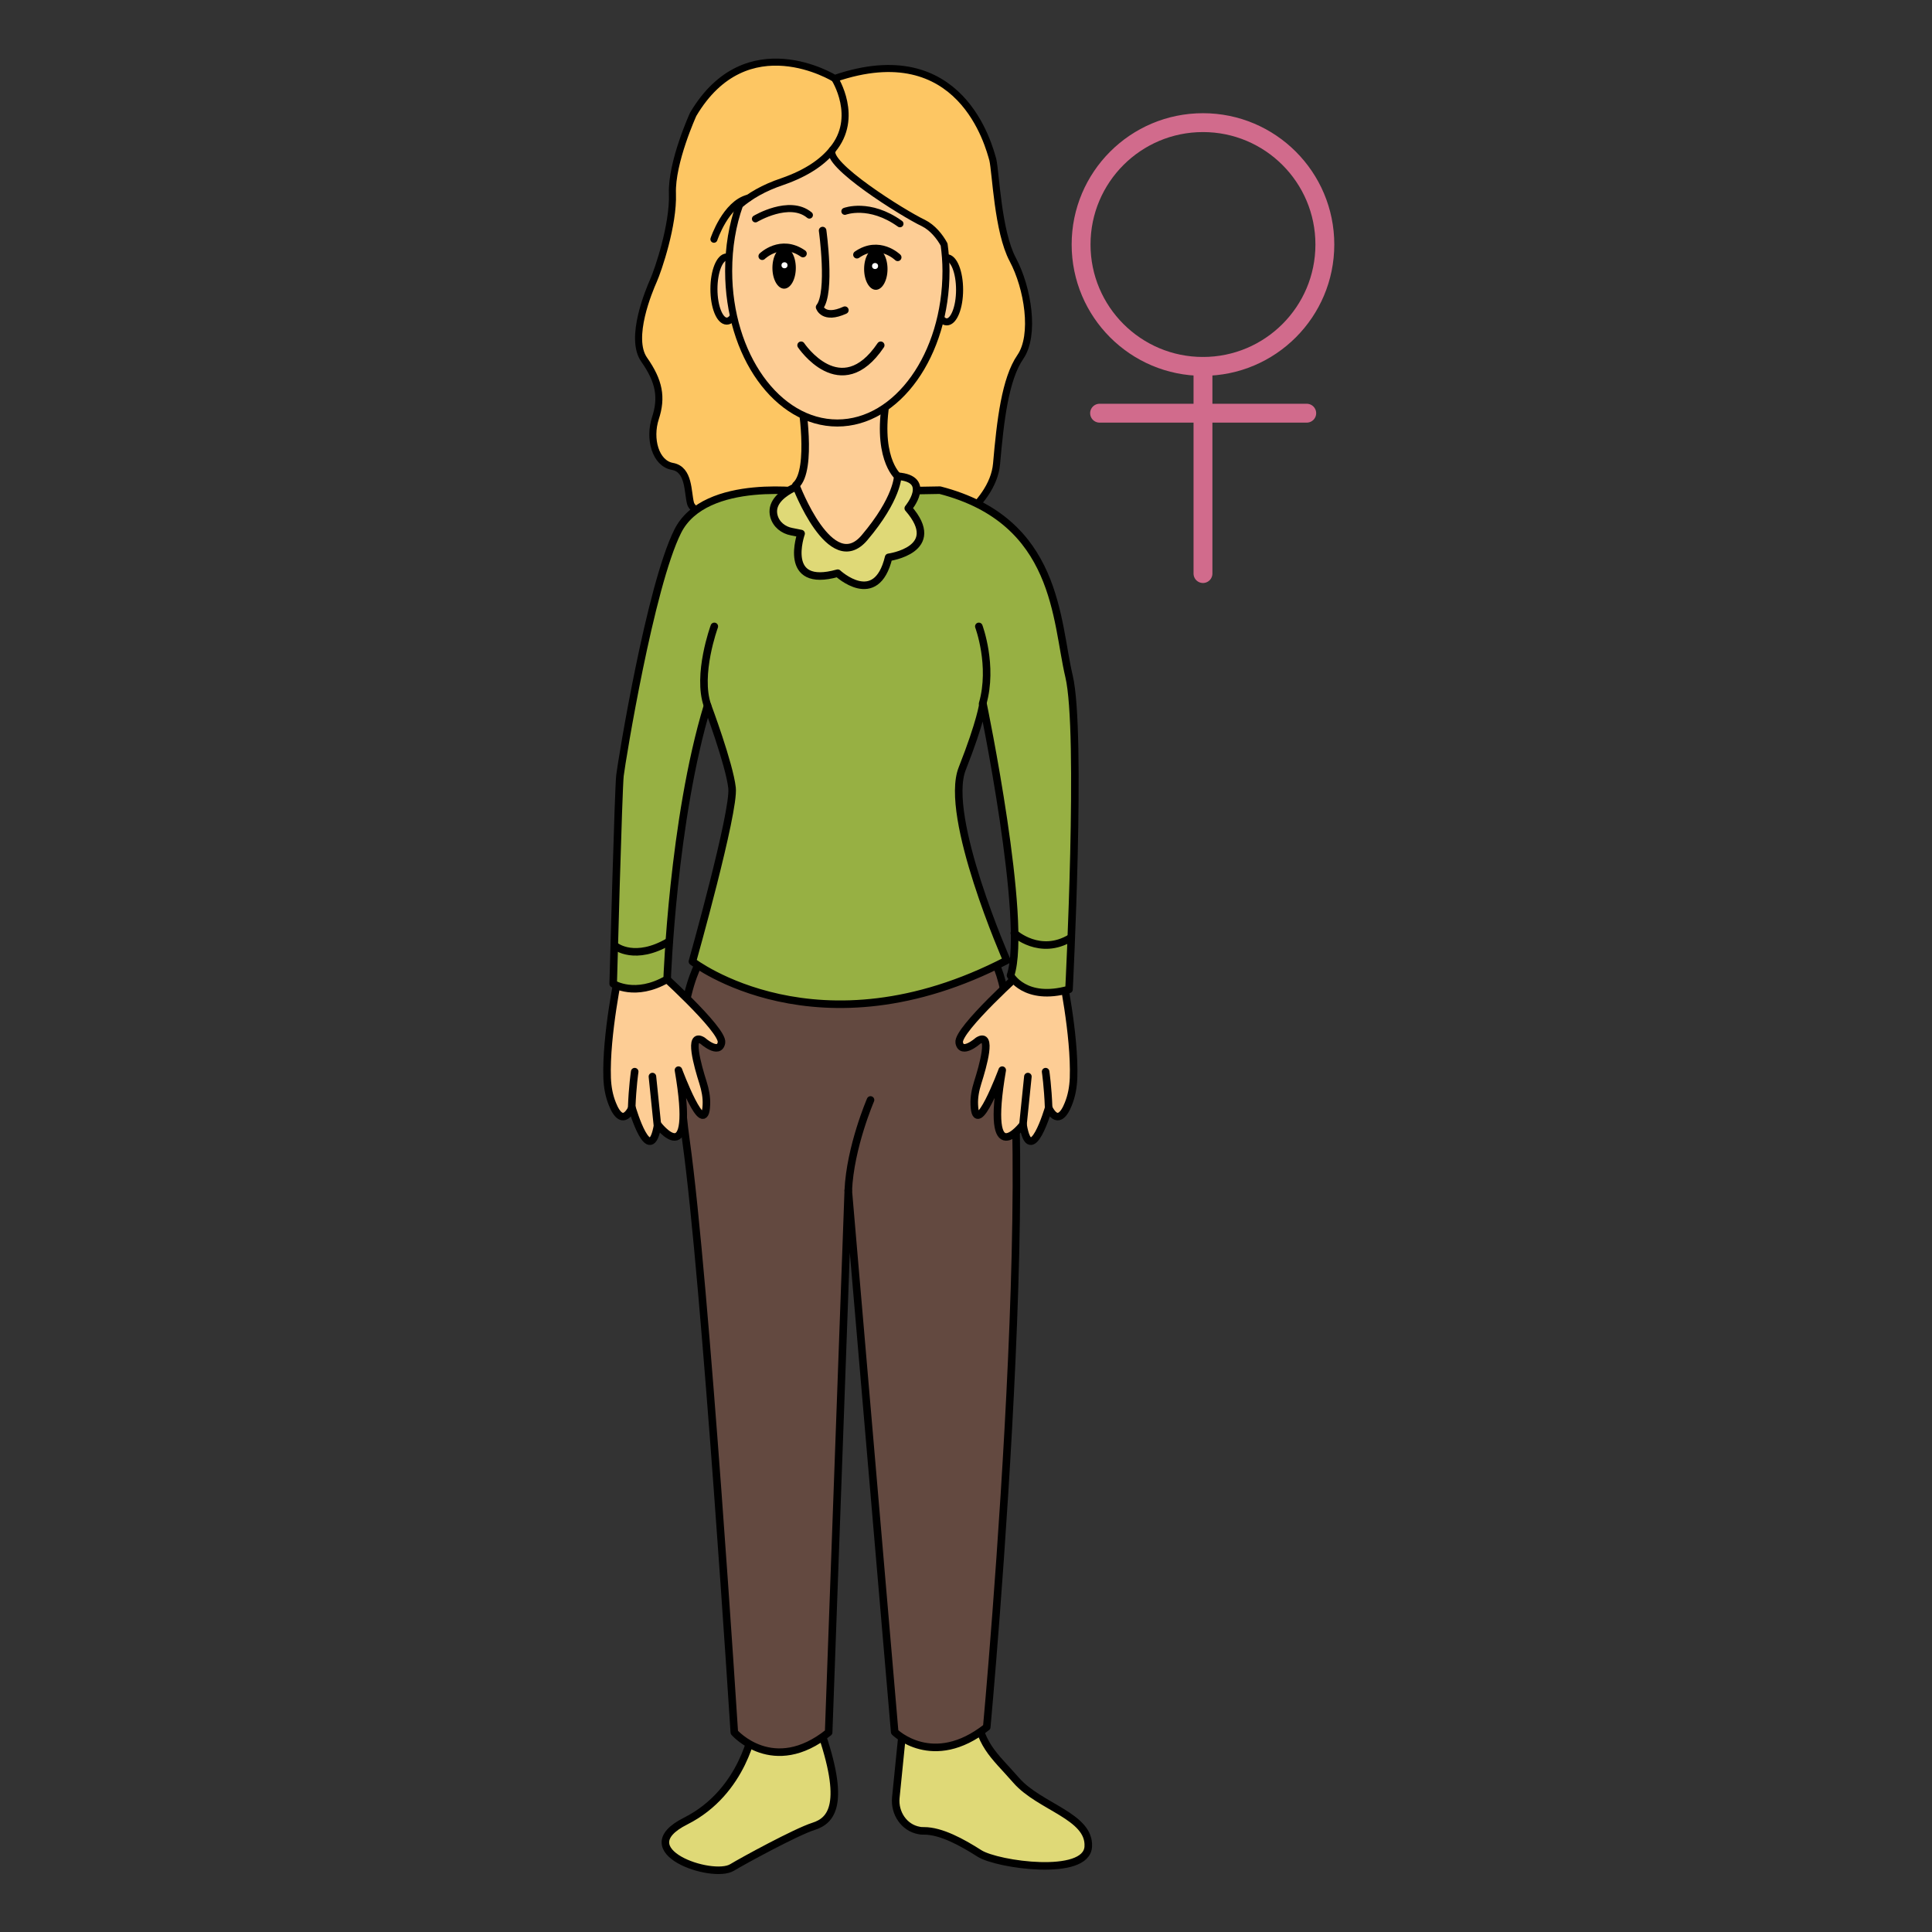 <?xml version="1.0" encoding="utf-8"?>
<!-- Generator: Adobe Illustrator 22.1.0, SVG Export Plug-In . SVG Version: 6.00 Build 0)  -->
<svg version="1.1" id="Слой_4" xmlns="http://www.w3.org/2000/svg" xmlns:xlink="http://www.w3.org/1999/xlink" x="0px" y="0px"
	 viewBox="0 0 512 512" style="enable-background:new 0 0 512 512;" xml:space="preserve">
<rect x="0" y="0" width="512" height="512" fill="#333333" stroke="none"/>
<style type="text/css">
	.st0{fill:#DFD977;stroke:#000000;stroke-width:2;stroke-linecap:round;stroke-linejoin:round;stroke-miterlimit:10;}
	.st1{fill:#634940;stroke:#000000;stroke-width:2;stroke-linecap:round;stroke-linejoin:round;stroke-miterlimit:10;}
	.st2{fill:#FDCD95;stroke:#000000;stroke-width:2;stroke-linecap:round;stroke-linejoin:round;stroke-miterlimit:10;}
	.st3{fill:none;stroke:#000000;stroke-width:2;stroke-linecap:round;stroke-linejoin:round;stroke-miterlimit:10;}
	.st4{fill:#FDC663;stroke:#000000;stroke-width:1.87;stroke-linecap:round;stroke-linejoin:round;stroke-miterlimit:10;}
	.st5{fill:#FDCD95;stroke:#000000;stroke-width:1.87;stroke-linecap:round;stroke-linejoin:round;stroke-miterlimit:10;}
	.st6{fill:#97B043;stroke:#000000;stroke-width:2;stroke-linecap:round;stroke-linejoin:round;stroke-miterlimit:10;}
	.st7{fill:none;stroke:#000000;stroke-width:1.87;stroke-linecap:round;stroke-linejoin:round;stroke-miterlimit:10;}
	.st8{fill:#FFFFFF;}
	.st9{fill:none;stroke:#D16B8C;stroke-width:5;stroke-linecap:round;stroke-linejoin:round;stroke-miterlimit:10;}
</style>
<g>
	<path class="st0" d="M199.7,457.8c0,0-2.5,17-18,24.8s7,15.5,12.3,12.3c2.8-1.7,16.9-9.4,21.6-10.9s8.8-5.8,1.6-26.1
		C210,437.5,199.7,457.8,199.7,457.8z"/>
	<path class="st0" d="M239.4,456.5l-2,19.9c-0.4,4.1,2.2,8,6.2,8.7c0.4,0.1,0.9,0.1,1.3,0.1c4.5,0,10,3,14.7,6
		c4.8,3,28.3,6.3,28.8-1.8s-12.9-10.5-19.1-17.6s-9.7-9.1-11.2-20.6S239.4,456.5,239.4,456.5z"/>
	<path class="st1" d="M186.6,253c0,0-10,12-4.8,49.3s12.8,156.8,12.8,156.8s10.3,11.8,25,0l5.2-143.6L237.1,459
		c0,0,10.1,10,24.4-1.3c0,0,17.7-191.8,0-205.6c-17.7-13.8-47.1-12.4-47.1-12.4L186.6,253z"/>
	<g>
		<path class="st2" d="M164.1,257.4c0,0-3.6,16.8-3.2,28.3c0.1,2.4,0.5,4.7,1.4,6.9c1.1,2.8,3,5.3,5.2,1c0,0,4.8,16.5,6.8,4.4
			c0,0,10.3,13.6,5.5-14.4c0,0,7,18.8,7.4,9.2c0.1-2-0.3-4-0.9-5.9c-1.4-4.4-4-13.5-0.1-11.1c0,0,4.4,3.9,5,0.5
			s-17.4-19.5-17.4-19.5L164.1,257.4z"/>
		<path class="st3" d="M168.2,284c0,0-0.6,4-0.8,9.6"/>
		<line class="st3" x1="172.9" y1="285.3" x2="174.2" y2="298"/>
	</g>
	<g>
		<path class="st2" d="M281.3,257.4c0,0,3.6,16.8,3.2,28.3c-0.1,2.4-0.5,4.7-1.4,6.9c-1.1,2.8-3,5.3-5.2,1c0,0-4.8,16.5-6.8,4.4
			c0,0-10.3,13.6-5.5-14.4c0,0-7,18.8-7.4,9.2c-0.1-2,0.3-4,0.9-5.9c1.4-4.4,4-13.5,0.1-11.1c0,0-4.4,3.9-5,0.5s17.4-19.5,17.4-19.5
			L281.3,257.4z"/>
		<path class="st3" d="M277.1,284c0,0,0.6,4,0.8,9.6"/>
		<line class="st3" x1="272.4" y1="285.3" x2="271.1" y2="298"/>
	</g>
	<path class="st4" d="M221.2,20.8c0,0-23.3-14.5-37.5,9.5c0,0-5.8,12.7-5.5,21s-3.8,20.3-5,23s-6.5,15.3-2.5,21s4.8,10,3,15.5
		s0,12,4.5,12.8s4,6.8,4.8,9.8s10.8,6,10.8,6h33.3l20.3,3.3c0,0,15.7-8.3,16.7-19.8s2.3-22.5,6.3-28.3s2-18.3-2-25.8
		s-4.5-23.1-5.3-26.5C262.1,38.8,254.7,9.3,221.2,20.8z"/>
	<ellipse class="st5" cx="192.6" cy="76.6" rx="3.4" ry="8.5"/>
	<path class="st6" d="M214.4,130.5c0,0-27.5-4.3-34.8,10.3c-7.3,14.6-14.8,60.6-15.3,64.7c-0.4,3-1.8,55.2-1.8,55.2
		s5.8,3.7,14.3-1.2c0,0,1.5-42.2,10.7-72.5c0,0,5.8,15.5,6.5,21.8c0.7,6.3-10.5,46-10.5,46s33.2,25.7,83.3-0.3
		c0,0-16.8-38.2-11.8-50.8c5-12.7,5.5-17.2,5.5-17.2s12,57.8,7.3,72c0,0,3.8,7,15.5,3.7c0,0,3.5-68.3,0-83s-2.8-41.2-34.2-49.3
		L214.4,130.5z"/>
	<path class="st3" d="M189.3,166c0,0-4.7,12.8-1.8,21"/>
	<path class="st3" d="M259.4,166c0,0,3.9,10.4,1,20.5"/>
	<path class="st3" d="M163.2,250.8c0,0,5.1,4,14.1-1.3"/>
	<path class="st3" d="M268.8,247.3c0,0,6.8,6.2,15,1.2"/>
	<path class="st0" d="M214.8,127.6c0,0-11.4,2.9-9.7,9.2c0.6,2.2,2.5,3.7,4.7,4.1l2.5,0.5c0,0-5.2,14.7,9.7,10.5
		c0,0,10.2,9.5,13.5-4.2c0,0,14.8-2,5.2-13c0,0,6.5-7.8-2.8-8.5l-21.4,2.3L214.8,127.6z"/>
	<ellipse class="st5" cx="250.9" cy="76.8" rx="3.4" ry="8.5"/>
	<path class="st2" d="M212.3,105.8c0,0,3.2,18.7-1.4,22.8c0,0,9.2,24.5,18.2,13.9c8.8-10.4,8.8-16.3,8.8-16.3s-6.1-5.2-2.7-22
		L212.3,105.8z"/>
	<path class="st5" d="M250.7,71.8c0,22.2-12.9,40.3-28.8,40.3c-15.9,0-28.8-18-28.8-40.3c0-6.3,1-12.2,2.9-17.5v0h0
		c2.7-2.3,6.3-4.5,11.4-6.2c6.6-2.3,10.7-5.3,13.2-8.4c-2.3,3.7,18.8,16.9,24.1,19.4c2.4,1.2,4.3,3.5,5.5,5.7
		C250.5,67,250.7,69.4,250.7,71.8z"/>
	<path class="st7" d="M221.2,20.8c0,0,6.6,10.3-0.6,18.9"/>
	<path class="st7" d="M189.2,63.4c0,0,3.1-9.4,9.1-10.9"/>
	<path class="st7" d="M200.2,58c0,0,9-5.4,14.3-1"/>
	<path class="st7" d="M223.9,56c0,0,6.5-2.5,14.6,3.3"/>
	<ellipse cx="207.8" cy="71" rx="3.1" ry="5.5"/>
	<circle class="st8" cx="207.9" cy="70.3" r="0.8"/>
	<path class="st3" d="M202,67.9c0,0,4.9-4.8,10.8-0.7"/>
	<ellipse cx="232.1" cy="71.3" rx="3.1" ry="5.5"/>
	<circle class="st8" cx="231.9" cy="70.5" r="0.8"/>
	<path class="st3" d="M237.9,68.2c0,0-4.9-4.8-10.8-0.7"/>
	<path class="st3" d="M218,61.1c0,0,2.3,16.4-0.8,20.3c0,0,1,3.4,6.7,0.8"/>
	<path class="st3" d="M212.3,91.5c0,0,10.5,15.7,21.1,0"/>
	<path class="st3" d="M230.7,291.5c0,0-5.4,12.5-5.9,24"/>
	<circle class="st9" cx="318.8" cy="64.8" r="32.3"/>
	<line class="st9" x1="318.8" y1="97.1" x2="318.8" y2="152"/>
	<line class="st9" x1="291.4" y1="109.5" x2="346.3" y2="109.5"/>
</g>
</svg>
